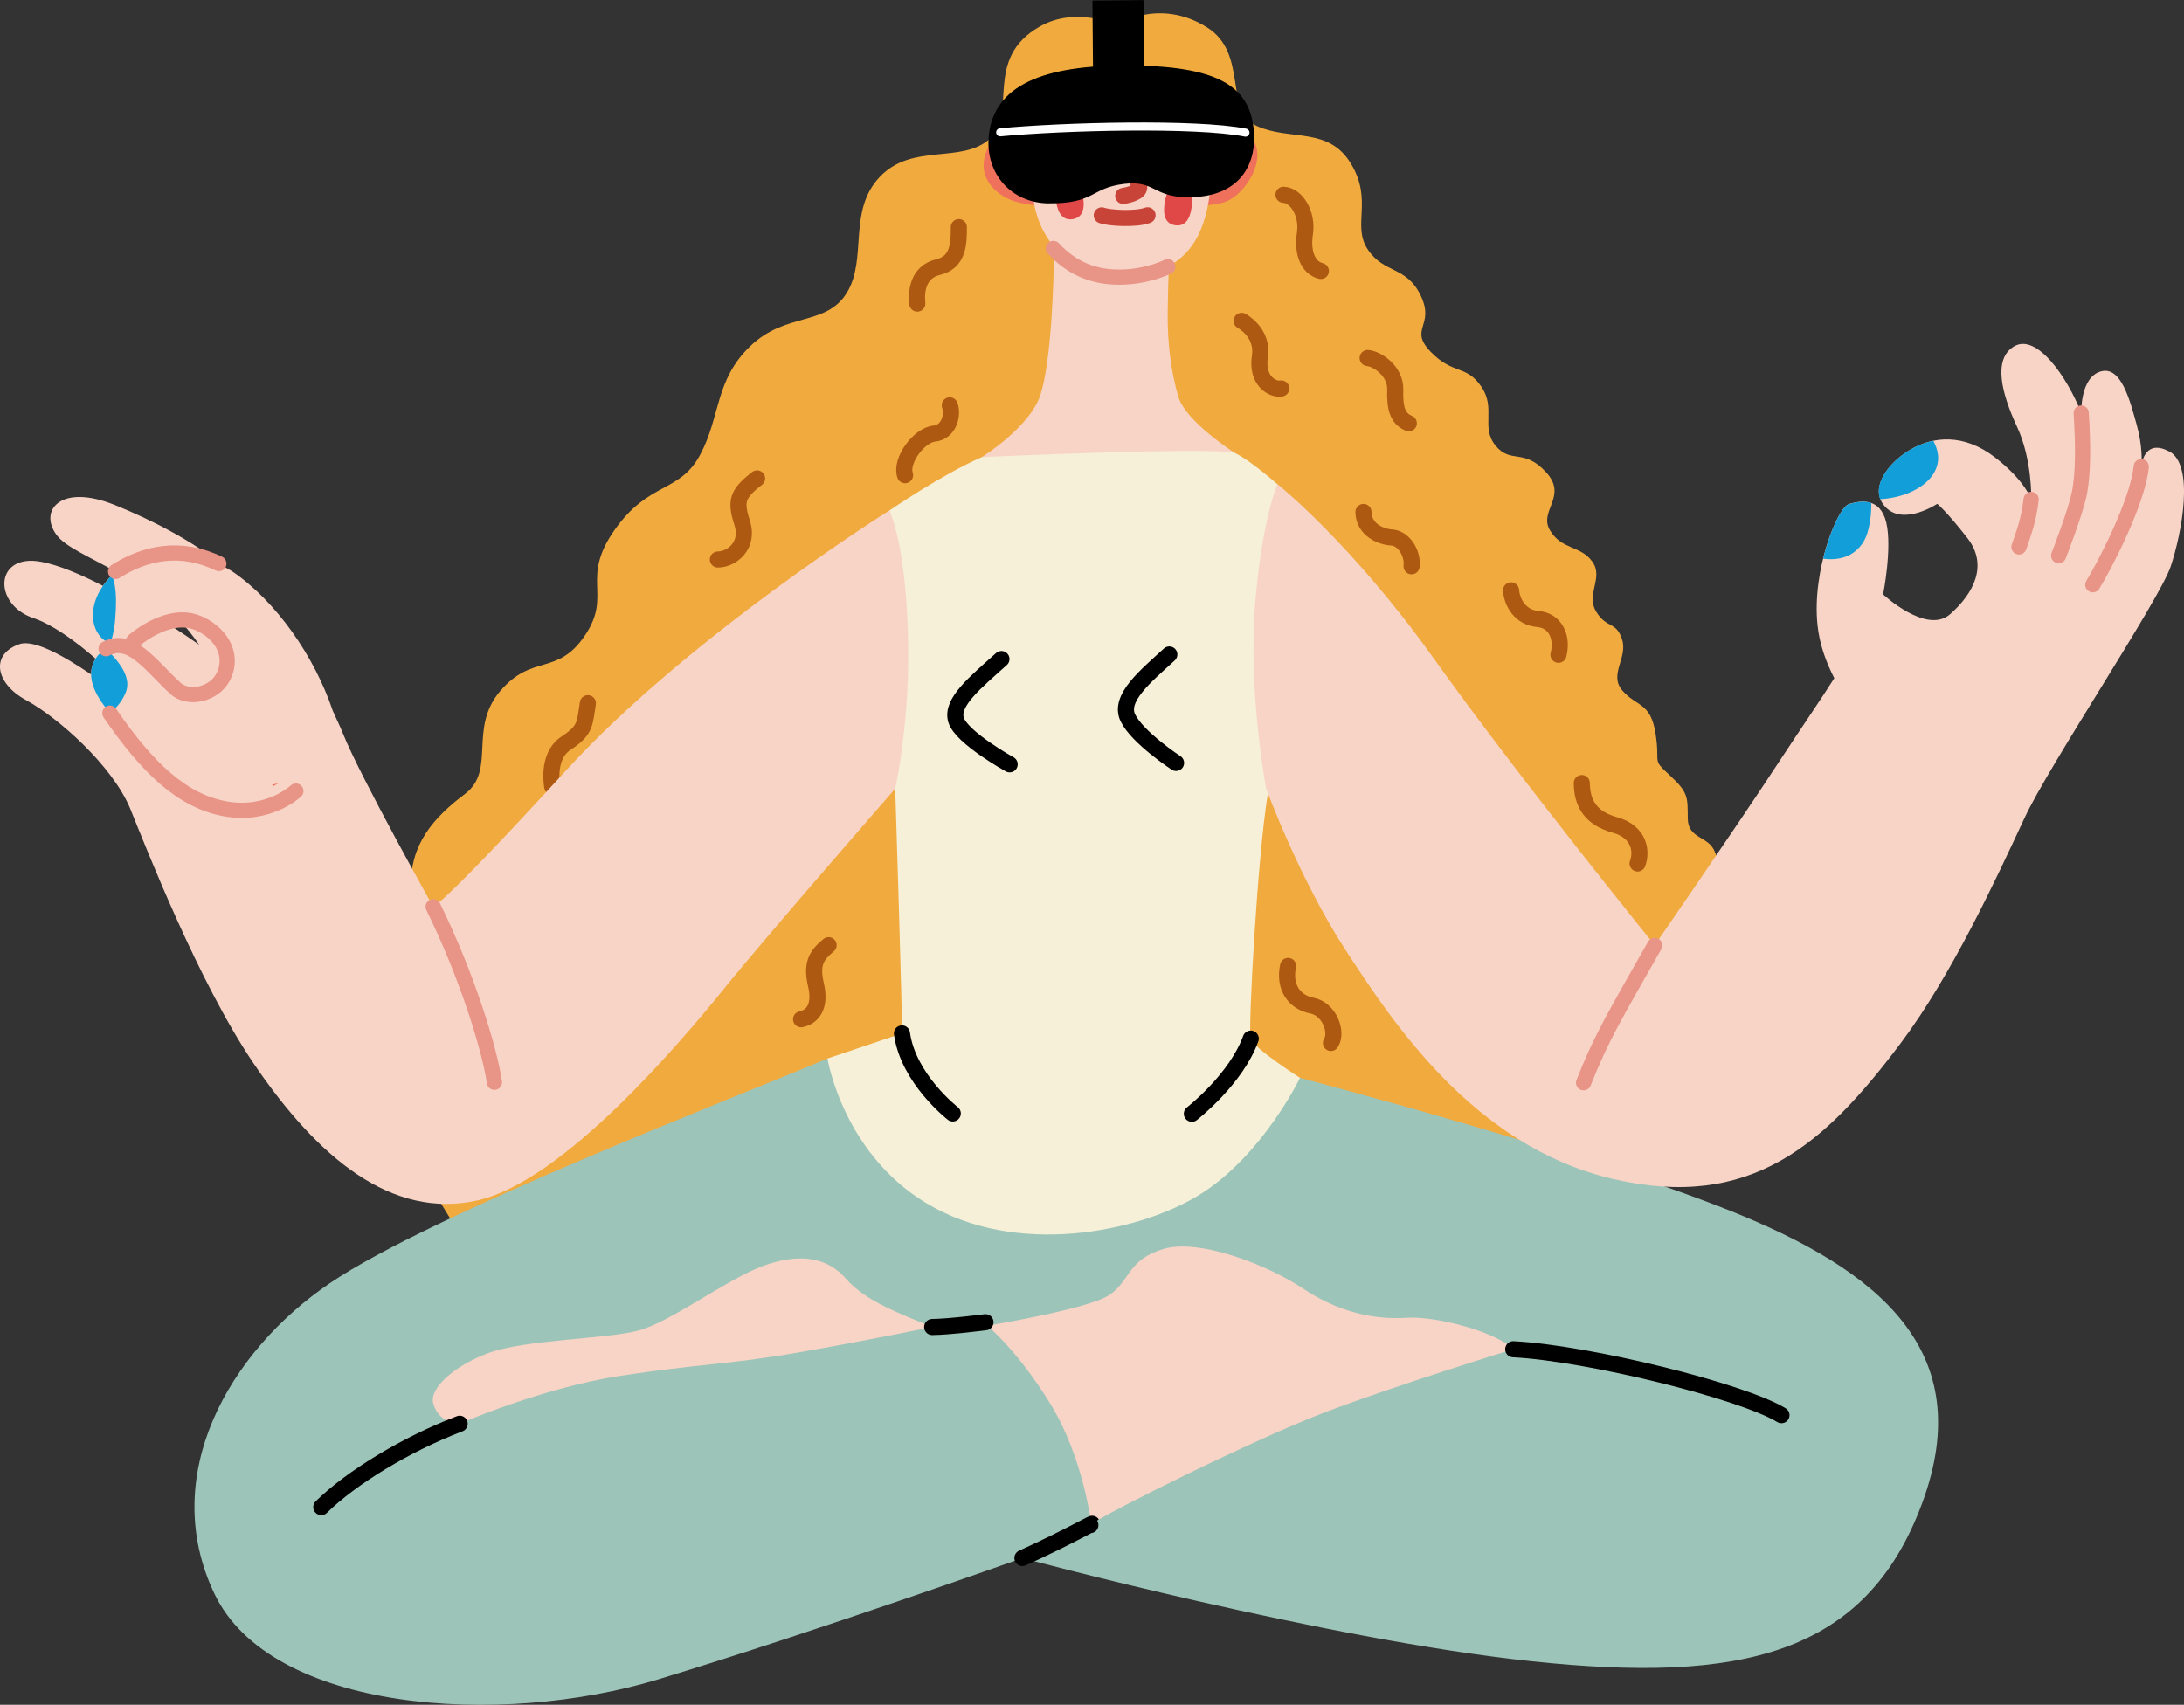 <?xml version="1.0" encoding="UTF-8"?><svg id="section2" xmlns="http://www.w3.org/2000/svg" viewBox="0 0 281.9 220.08"><rect x="0" y="0" width="281.9" height="220.08" fill="#333333" stroke="none"/><defs><style>.cls-1{fill:#f1aa3e;}.cls-2{stroke:#e89486;stroke-width:1.96px;}.cls-2,.cls-3,.cls-4,.cls-5,.cls-6{fill:none;stroke-linecap:round;stroke-linejoin:round;}.cls-3{stroke:#c94438;}.cls-3,.cls-4,.cls-6{stroke-width:2.08px;}.cls-7{fill:#f6f0d8;}.cls-4{stroke:#000;}.cls-8{fill:#f0715b;}.cls-5{stroke:#fff;stroke-width:1.04px;}.cls-6{stroke:#ae5912;}.cls-9{fill:#f8d4c7;}.cls-10{fill:#129ed8;}.cls-11{fill:#9dc4b8;}.cls-12{fill:#e04747;}</style></defs><path class="cls-1" d="M144.11,3.24s5.45-3.63,11.7.3c5.37,3.38,2.08,10.83,6.46,12.75,4.38,1.92,9.2.04,12.1,4.83,2.9,4.79.07,7.98,2.2,11.12,2.13,3.14,4.99,2.07,6.83,5.96,1.84,3.9-1.62,4.23,1.27,7.22,2.89,2.99,4.53,1.62,6.51,4.46,1.98,2.84-.11,5.27,1.87,7.66,1.98,2.39,3.62.27,6.5,3.41,2.89,3.14-1.01,4.98.52,7.52,1.53,2.55,3.93,1.92,5.45,4.02,1.52,2.09-.87,4.22.51,6.47,1.37,2.25,2.57,1.18,3.34,3.59.77,2.4-1.77,4.53.06,6.62,1.82,2.09,3.63,1.47,4.26,5.53.64,4.06-.58,3.17,1.85,5.4,2.43,2.24,2.28,2.84,2.31,5.55.02,2.71,2.73,2.24,3.5,4.34.77,2.1,7.06,16.5,7.06,16.5,0,0-16.94,26.64-23.84,30.01-6.9,3.37-33.07,6.45-33.07,6.45l-107.47,3.32s-20.11-28.28-16.72-36.74c3.39-8.46,5.94-9.38,5.75-14.95-.2-5.57,2.93-9.06,6.97-12.1,4.04-3.05.38-8.43,4.55-13.29,4.17-4.85,7.36-1.87,10.93-7.17,3.57-5.3-.66-7.22,3.8-13.58,4.46-6.36,8.39-4.74,11.06-9.73,2.67-4.99,1.88-9.65,6.51-14.06,4.63-4.41,9.76-2.49,12.44-6.88,2.67-4.39.06-10.54,4.24-14.94,4.18-4.4,10.41-1.66,14.14-4.85,3.74-3.19-.89-10.38,6.53-14.57,4.68-2.65,9.88-.18,9.88-.18Z"/><path class="cls-8" d="M134.04,17.71c-1.82-1.11-5.43-1.61-6.76,1.94-1.32,3.55,1.71,5.86,4.04,6.44,2.34.58,2.94.35,2.94.35l-.22-8.73Z"/><path class="cls-8" d="M155.26,17.6s3.06-2.66,5.95-.13c2.88,2.54-.53,7.98-3.39,8.69-2.85.7-3.46.03-3.46.03l.91-8.59Z"/><path class="cls-9" d="M136.03,30.86c.05,6.1-.39,15.81-1.71,20.04-1.32,4.23-7.61,8.12-7.61,8.12,0,0,11.52.5,17.47.38,5.95-.13,15.27-.88,15.27-.88,0,0-6.43-4.09-7.36-7.31-.93-3.23-1.41-6.76-1.37-10.83.04-4.07.23-8.13.23-8.13l-14.92-1.38Z"/><path class="cls-9" d="M138.05,11.42c3.63-2.89,9.69-3.02,12.86-1.01,3.18,2.01,5.61,4.77,5.51,10.49-.1,5.72-1.04,11.07-5.68,13.52-4.65,2.45-11.2,1.45-14.17-1.91-2.96-3.36-3.59-6.67-3.26-11.41.34-4.75,2.34-7.77,4.74-9.68Z"/><path class="cls-12" d="M138.46,28.29c-1.16.18-1.88-.59-2.15-2.28-.27-1.7.19-2.65,1.34-2.83,1.16-.18,1.88.59,2.15,2.28.27,1.69-.19,2.65-1.34,2.83Z"/><path class="cls-12" d="M151.7,29.08c1.16.16,1.87-.62,2.11-2.32.24-1.7-.23-2.65-1.39-2.81-1.16-.16-1.87.62-2.11,2.32-.24,1.7.23,2.65,1.39,2.81Z"/><path class="cls-3" d="M145.5,20.55c.42,1.16,1.64,2.96,1.54,3.71-.11.75-2.06,1.03-2.06,1.03"/><path class="cls-3" d="M142.21,27.8c.91.35,4.41.56,5.91-.01"/><path class="cls-11" d="M106.81,136.65c-12.26,5.18-51.09,20.08-64.23,29-13.14,8.92-22.15,24.92-14.9,40.1,7.24,15.18,36.73,17.3,57.34,11.03,20.61-6.27,46.95-15.64,46.95-15.64,0,0,39.04,10.51,65.83,13.33,26.78,2.82,43.01-.7,50.3-20.41,7.29-19.71-5.67-30.1-24.71-37.73-19.03-7.63-55.59-17.18-55.59-17.18l-61-2.5Z"/><path class="cls-6" d="M122.59,52.33c.45,1.13-.03,3.45-2.01,3.65-1.98.21-4.4,3.5-3.76,5.36"/><path class="cls-7" d="M126.71,59.02c-5.06,2.19-11.91,6.88-11.91,6.88l.75,35.9s.97,30.48.87,31.61l-9.61,3.24s2.07,12.97,13.86,19.3c11.8,6.34,27.38,2.81,34.76-2.1,7.79-5.18,12.37-14.71,12.37-14.71,0,0-6.02-3.83-6.37-5.07-.35-1.24.86-23.04,2.15-31.18,1.29-8.14,1.32-40.36,1.32-40.36,0,0-3.53-3.13-5.45-4.02-1.93-.89-32.74.5-32.74.5Z"/><path class="cls-4" d="M129.26,85.08c-3.34,2.99-6.55,5.58-5.86,7.86.69,2.28,6.92,5.73,6.92,5.73"/><path class="cls-4" d="M150.93,84.49c-2.99,2.74-6.58,5.63-5.35,8.18,1.23,2.55,6.22,5.82,6.22,5.82"/><path class="cls-4" d="M161.44,134.08c-1.91,5.29-7.6,9.7-7.6,9.7"/><path class="cls-4" d="M116.42,133.41c.8,5.86,6.56,10.33,6.56,10.33"/><path class="cls-2" d="M135.96,32.07c2.89,3.14,6.21,3.86,9.37,3.68,3.16-.18,5.41-1.33,5.41-1.33"/><path class="cls-9" d="M279.98,58.28c-3-1.6-3.51,1.3-3.58,1.87,0,.06,0,.09,0,.09,0,0,0-.03,0-.09.04-.45.18-2.52-.61-5.33-.89-3.18-2.01-7.64-4.66-6.86-2.65.78-2.49,5.35-2.49,5.35-1.87-4.77-5.77-10.25-8.63-8.62-2.85,1.63-1.62,6.2.35,10.43,1.97,4.23,1.82,9.35,1.82,9.35,0,0-.78-2.44-4.75-5.48-3.98-3.04-7.91-2.67-10.87-.93-2.96,1.74-5.47,5.18-3.1,7.49,2.37,2.31,6.59-.51,6.59-.51,0,0,1.18.94,3.89,4.42,2.71,3.48.84,7.12-2.22,9.82-3.05,2.7-8.66-2.55-8.66-2.55,0,0,1.2-5.98.41-9.27-.79-3.29-3.34-2.83-4.82-2.39-1.48.44-4.79,8.58-4.06,15.59.25,2.46,1.1,4.82,2.17,6.89-1.68,2.67-4.1,6.17-6.97,10.55-5.95,9.08-16.21,23.92-16.21,23.92,0,0-17.8-21.98-28.47-36.95-10.67-14.97-20.21-22.56-20.21-22.56,0,0-1.92,4.08-2.88,15.23-.98,11.39,1.41,24.08,1.41,24.08,0,0,4.31,11.71,10.26,20.84,5.95,9.13,16.47,25.3,34.43,29.52,17.95,4.21,27.51-4.6,37.19-17.48,6.68-8.9,12.41-21.41,16.01-29.11,2.98-6.5,17.41-28.15,18.85-32.43,1.44-4.28,3.13-13.13-.19-14.9Z"/><path class="cls-2" d="M213.58,122.05c-4.97,8.77-6.86,11.84-9.18,17.73"/><path class="cls-8" d="M276.39,60.15c0,.06,0,.09,0,.09,0,0,0-.03,0-.09Z"/><path class="cls-10" d="M241.04,68.78c.46-1.53.51-3.06.5-3.84-.98-.34-2.09-.1-2.89.14-.88.26-2.39,3.22-3.33,7.04,3.22.45,5.1-1.29,5.72-3.34Z"/><path class="cls-10" d="M249.56,56.9c-1.08.21-2.1.62-3.02,1.17-2.51,1.48-4.7,4.17-3.86,6.37,3.1-.16,6.05-1.55,7.08-3.64.77-1.55.3-2.89-.21-3.89Z"/><path class="cls-2" d="M276.38,60.24c-.42,4.53-4.79,12.89-6.25,15.25"/><path class="cls-2" d="M268.63,53.32c.27,4.26.26,7.61-.19,10.12-.45,2.51-2.72,8.29-2.72,8.29"/><path class="cls-2" d="M262.17,64.47c-.34,2.83-.96,4.32-1.57,6.14"/><path class="cls-9" d="M127.43,171.14s13.08-2.14,15.77-3.97c2.69-1.83,2.33-4.54,6.95-5.93,4.62-1.39,13.45,2.03,18.11,5.15,4.66,3.12,9.41,3.99,13.24,3.73,3.84-.26,11.65,1.82,13.81,4.06,0,0-15.09,4.64-24.21,8.11-9.12,3.46-28.01,12.88-30.25,14.48,0,0-.97-8.46-5.21-15.43-4.24-6.97-8.22-10.21-8.22-10.21Z"/><path class="cls-9" d="M120.32,171.31c-3.97-1.66-8.61-3.31-11.12-6.23-2.51-2.91-6.24-3.33-10.85-1.6s-11.68,7.1-15.85,8.26c-4.17,1.16-14.78,1.14-19.62,2.99-4.33,1.65-7.54,4.54-6.95,6.49.81,2.7,3.41,2.57,3.41,2.57,0,0,10.58-4.61,20.61-6.16,10.04-1.55,14.1-1.47,23.01-3.02,8.91-1.54,17.36-3.31,17.36-3.31Z"/><path class="cls-4" d="M120.32,171.31c2.26-.02,6.88-.62,6.88-.62"/><path class="cls-4" d="M195.32,174.18c9.6.48,29.52,5.4,34.62,8.51"/><path class="cls-4" d="M140.74,196.88c1.23-.82-2.84,1.58-8.77,4.25"/><path class="cls-4" d="M59.33,183.8c-6.98,2.66-14.06,7.01-17.86,10.76"/><path d="M127.63,17.46c.71-6.43,6.94-9.08,18.14-9.01,11.2.07,15.38,2.55,16.03,8.05.54,4.59-1.68,8.54-7.36,8.92-5.68.38-5.03-2.21-9.37-1.68-4.34.54-3.73,2.56-9.75,2.51-4.76-.04-8.22-3.86-7.68-8.79Z"/><rect x="141.05" y=".03" width="6.59" height="9.77" transform="translate(-.04 1.22) rotate(-.48)"/><path class="cls-5" d="M129.1,17.08c8.06-.77,25.3-1.22,31.66.04"/><path class="cls-6" d="M75.88,90.78c-.43,2.73-.27,3.48-2.83,5.17-2.56,1.69-1.77,5.61-1.77,5.61"/><path class="cls-9" d="M117.18,81.31c-.4-11.59-2.39-15.41-2.39-15.41,0,0-25.91,16.25-41.72,33.55-15.81,17.3-17.16,17.61-17.16,17.61,0,0-9.48-16.93-11.63-22.33-.46-1.15-.94-2.07-1.33-2.98-2.34-6.97-7.29-14.14-13.02-18.02l-.78-.44c-4.38-3.56-9.74-6.24-14.34-8.1-6.98-2.81-9.82.69-7.53,3.84,1.14,1.57,4.14,2.78,7.63,4.75-.54.49-1.05,1.06-1.52,1.7-.04.05-.06.1-.1.15-2.83-1.46-5.67-2.67-7.95-3.1-6.06-1.16-6.31,5.5-1,7.27,2.33.78,5.34,2.89,8,5.23-.13.2-.24.42-.33.65-.18.44-.25.91-.25,1.39-3.45-2.36-7.34-4.54-9.2-3.93-3.77,1.24-3.28,5.02.82,7.25,4.1,2.23,11.1,8.42,13.42,13.98,2.07,5.1,8.81,22.4,15.94,32.92,8.23,12.13,17.79,20.17,28.91,17.67,11.12-2.5,26.32-20.55,31.84-27.37,5.51-6.82,22.06-25.78,22.06-25.78,0,0,2.03-8.9,1.63-20.49ZM23.09,79.96c.91.98,1.79,2.06,2.61,3.27,0,0-1.94-1.38-4.73-3.16.66-.06,1.38-.1,2.12-.12Z"/><path class="cls-2" d="M55.91,117.05c4.4,8.92,7.31,18.49,7.91,22.67"/><path class="cls-8" d="M28.24,72.77c1.03.51,1.69.95,1.69.95l-1.69-.95Z"/><path class="cls-8" d="M35.12,101.3c.28-.06.55-.13.82-.19-.21.12-.43.24-.64.35-.06-.05-.12-.11-.18-.16Z"/><path class="cls-10" d="M14.87,79.94c-.1,1.52-.6,3.13-.6,3.13-2.3-.77-3.3-4.26-.87-7.6.33-.45.68-.86,1.04-1.23.73,1.71.53,4.24.43,5.69Z"/><path class="cls-10" d="M14.15,91.98c-2.05-2.39-2.85-4.53-2.13-6.31.35-.88.95-1.54,1.68-1.91,1.34,1.35,3.41,3.54,2.52,5.66-.65,1.52-1.55,2.25-2.06,2.57Z"/><path class="cls-2" d="M17.23,82.75s4-3.56,7.69-2.54c2.1.58,5.01,2.83,4.29,6.09-.73,3.26-4.74,4.25-6.58,2.55-3.25-3-5.74-6.78-8.94-5.1"/><path class="cls-2" d="M14.18,92.06c4.8,7.02,9.37,11.42,15.03,12.38,5.55.94,8.98-2.32,8.98-2.32"/><path class="cls-2" d="M14.92,73.77c3.83-2.42,8.37-3.4,13.33-1.01"/><path class="cls-6" d="M160.26,41.42s2.84,1.49,2.36,4.62c-.48,3.13,1.65,4.32,2.76,4.11"/><path class="cls-6" d="M165.67,25.14c1.71.09,3.15,2.49,2.76,5.02-.38,2.52.44,4.43,2.06,4.82"/><path class="cls-6" d="M176.53,46.22c1.21.09,3.64,1.68,3.56,4.1-.08,2.42.33,3.73,1.75,4.32"/><path class="cls-6" d="M175.99,66.09c.02,2.22,2.14,3.21,3.66,3.3,1.51.09,2.74,1.99,2.55,3.71"/><path class="cls-6" d="M195.04,76.21c.11,1.61,1.24,3.52,3.46,3.7,2.22.18,3.25,2.29,2.66,4.62"/><path class="cls-6" d="M204.17,101.09c.02,2.57,1.1,4.53,4.28,5.41,3.18.88,3.51,3.45,2.92,4.97"/><path class="cls-6" d="M166.26,124.7c-.58,2.73.8,4.68,3.07,5.12,2.27.43,3.36,3.45,2.46,4.82"/><path class="cls-6" d="M123.76,29.32c.02,2.27-.11,4.54-2.68,5.16-2.57.63-2.85,3.05-2.68,4.71"/><path class="cls-6" d="M97.72,61.76c-2.55,1.99-2.85,2.9-1.92,5.76.93,2.87-1.32,4.7-3.14,4.71"/><path class="cls-6" d="M106.95,122.02c-1.65,1.38-2.25,2.44-1.62,5.16.63,2.72-.42,4.09-1.93,4.4"/></svg>